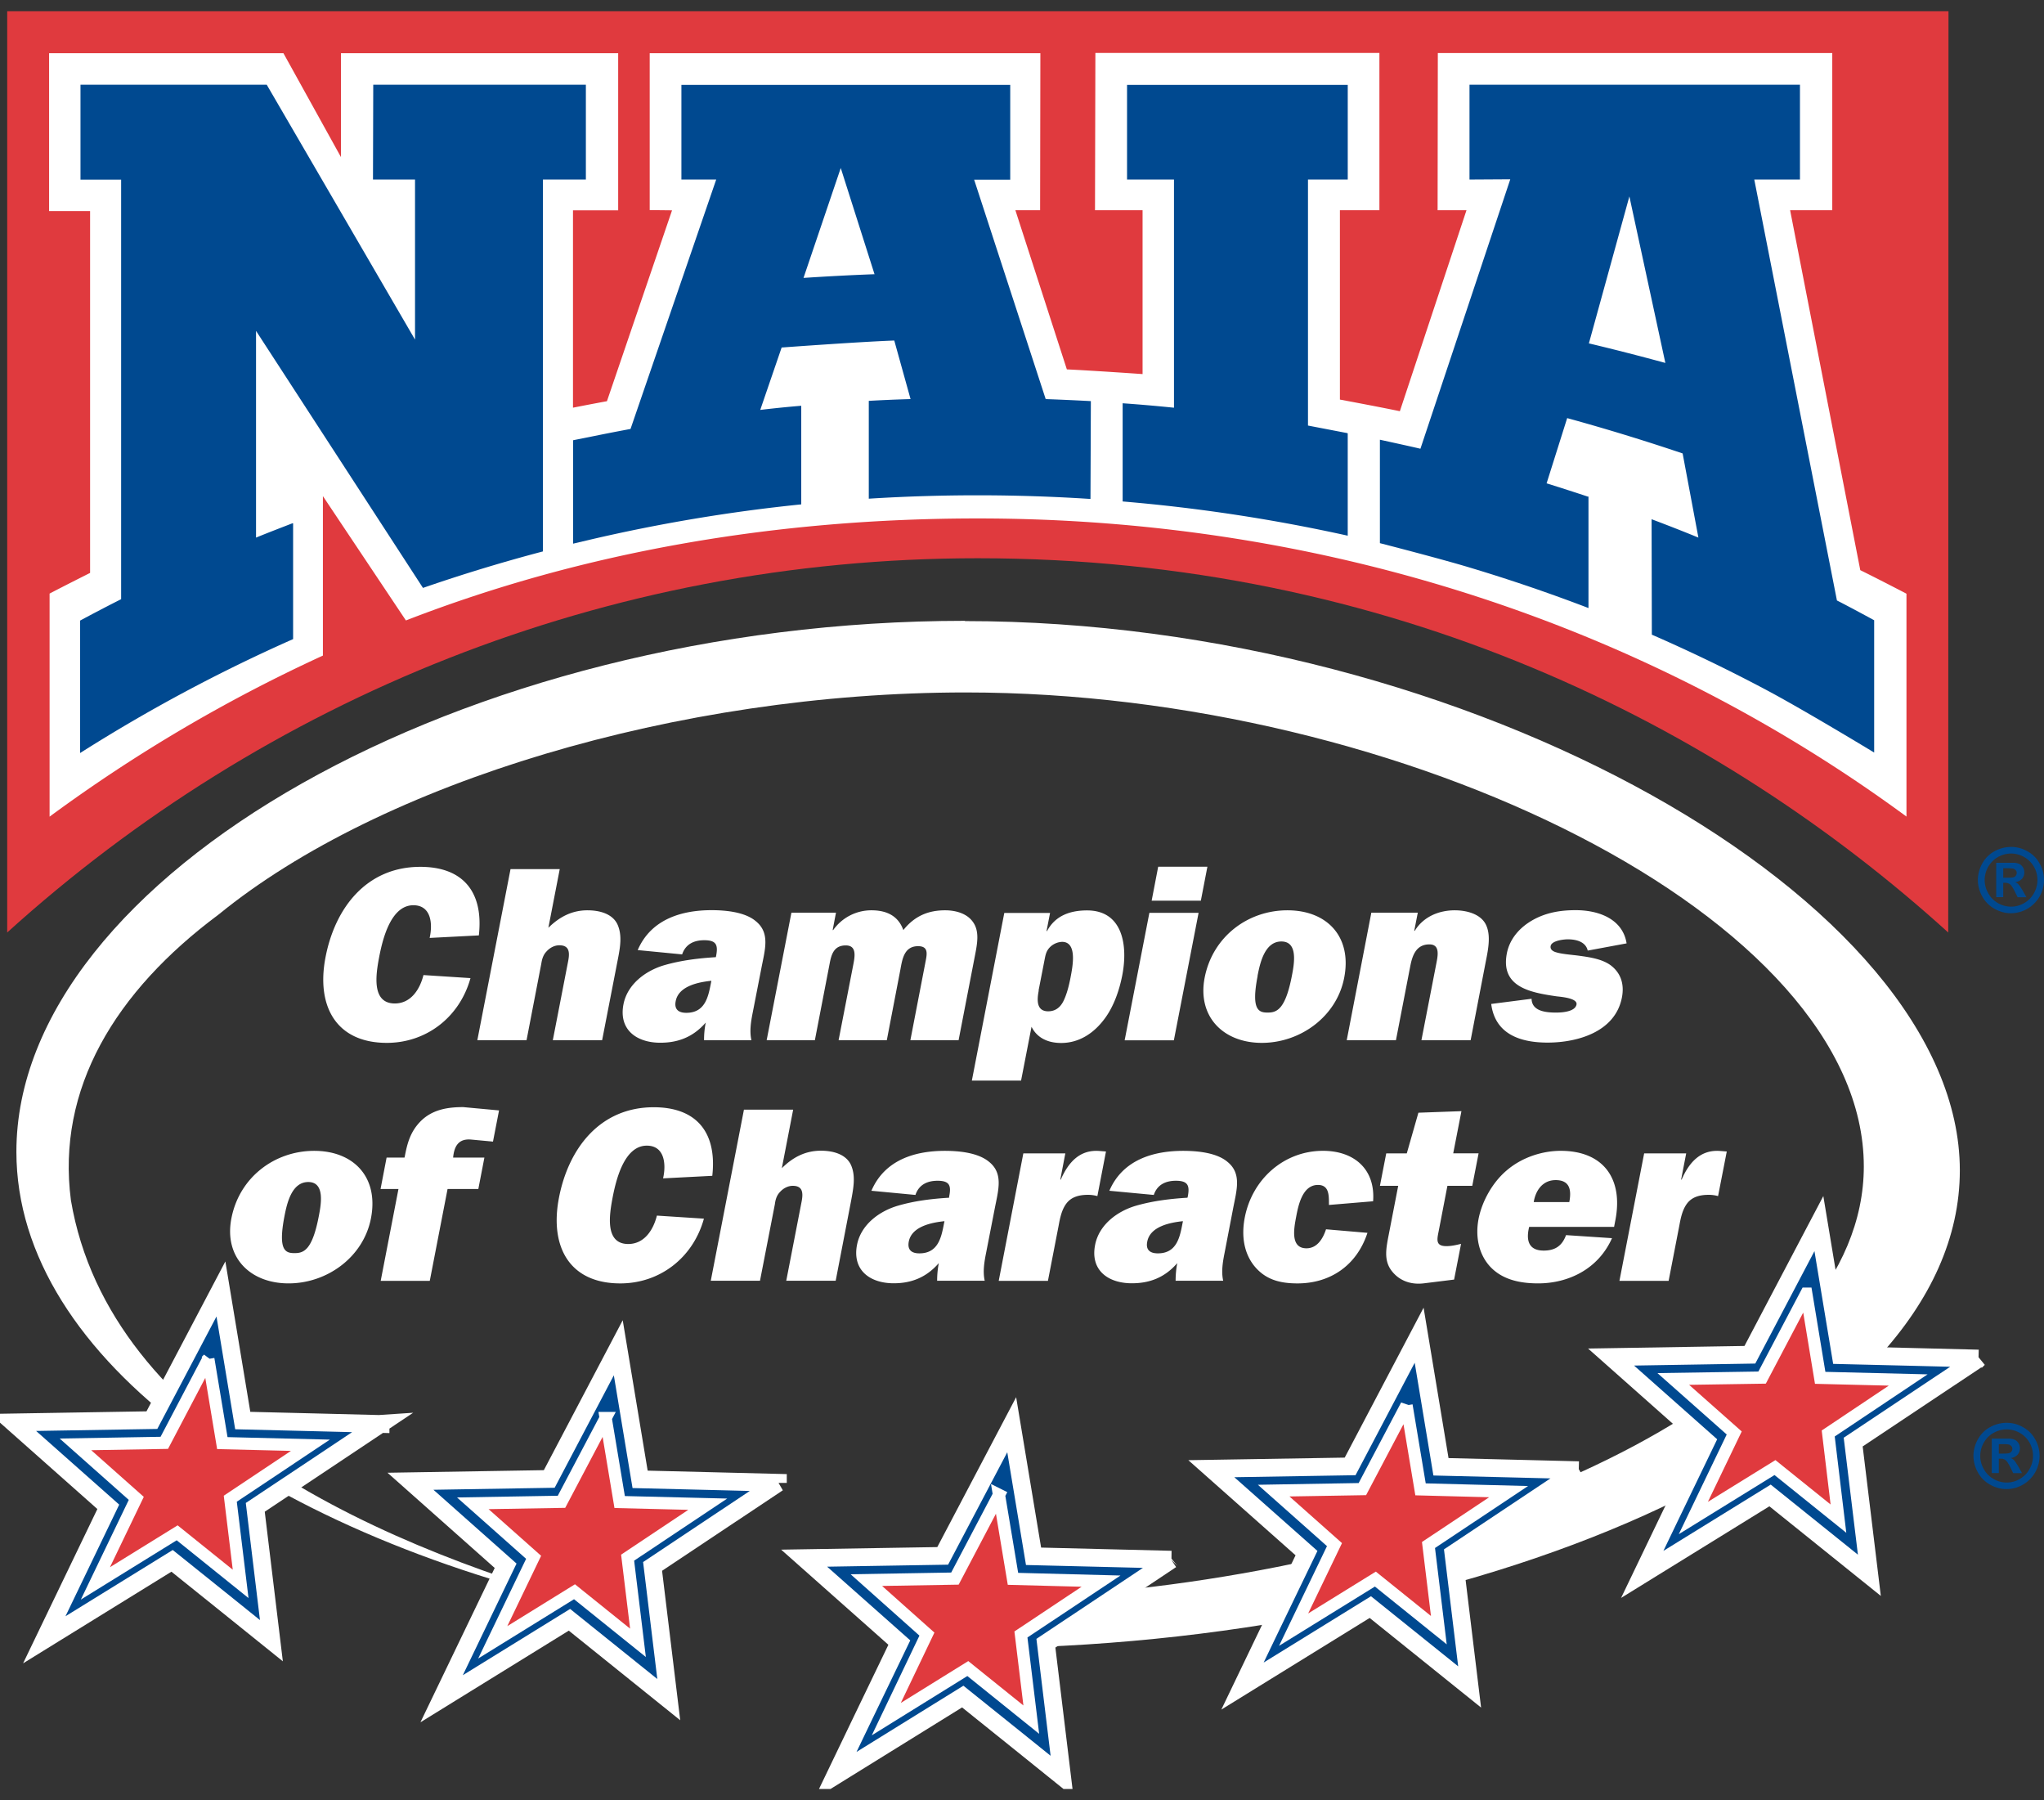 <svg width="92" height="81" fill="none" xmlns="http://www.w3.org/2000/svg"><rect width="100%" height="100%" fill="#333333" stroke="none"/><g clip-path="url(#a)"><path fill-rule="evenodd" clip-rule="evenodd" d="M.324 41.96C11.893 31.49 27.21 25.12 44.009 25.12c18.595 0 33.384 7.51 43.68 16.84L87.701.506H.324V41.96Z" fill="#E03A3E"/><path d="M90.518 38.11c.255 0 .5.064.732.195.233.125.42.308.551.547a1.489 1.489 0 0 1 0 1.489 1.495 1.495 0 0 1-1.29.753c-.255 0-.505-.069-.737-.2a1.392 1.392 0 0 1-.551-.553 1.512 1.512 0 0 1-.2-.742c0-.256.07-.513.2-.747.136-.24.318-.422.55-.547a1.53 1.53 0 0 1 .733-.194h.012Zm0 .297a1.196 1.196 0 0 0-1.028.594 1.213 1.213 0 0 0-.16.598c0 .206.052.405.16.593.102.189.25.337.437.445a1.164 1.164 0 0 0 1.181 0c.188-.108.335-.256.438-.445a1.198 1.198 0 0 0 0-1.192 1.196 1.196 0 0 0-1.028-.593Zm-.67 1.985v-1.568h.817a.633.633 0 0 1 .244.062.459.459 0 0 1 .148.149c.04.068.057.142.057.222a.41.41 0 0 1-.108.291.49.49 0 0 1-.307.148c.046.017.085.04.108.057a.841.841 0 0 1 .108.12l.12.188.175.314h-.397l-.125-.257c-.085-.17-.159-.28-.216-.325a.343.343 0 0 0-.221-.068h-.086v.644h-.318v.023Zm.317-.895h.125c.182 0 .296-.006.341-.023a.173.173 0 0 0 .102-.074.216.216 0 0 0 .04-.12.165.165 0 0 0-.04-.114.217.217 0 0 0-.108-.074c-.045-.017-.159-.023-.335-.023h-.125v.428Z" fill="#004990"/><path fill-rule="evenodd" clip-rule="evenodd" d="M85.815 36.748C74.19 28.199 59.707 23.329 44.01 23.329c-9.093 0-17.782 1.5-25.74 4.59l-3.736-5.594V29.5a69.857 69.857 0 0 0-12.302 7.248V26.71c.597-.314 1.823-.93 1.823-.93V9.5H2.21V2.394h10.547l2.59 4.676V2.394h12.477v7.071H25.79v8.88c.489-.097.943-.183 1.431-.274l.097-.017 2.93-8.589-1.005-.011v-7.06h17.584l-.012 7.066h-1.113l2.317 7.162c1.136.052 3.408.211 3.408.211V9.46h-2.141l.017-7.078h12.784V9.46h-1.778v8.52s1.806.336 2.698.524l2.999-9.044h-1.3l.01-7.072H82.47V9.46h-1.897l3.158 16.196c.704.348 1.323.667 2.016 1.026l.063.035v10.025" fill="#fff"/><path fill-rule="evenodd" clip-rule="evenodd" d="M13.193 23.551v5.207a73.153 73.153 0 0 0-9.587 5.127v-5.96a79.936 79.936 0 0 1 1.846-.963V8.085H3.623V3.813h8.383l6.674 11.469V8.079h-1.892l.012-4.266h9.57V8.08h-1.932v16.733a74.808 74.808 0 0 0-5.4 1.642l-7.514-11.566v9.302c.545-.223 1.096-.434 1.64-.645h.024l.005.006ZM50.53 18.145v4.42h.005c3.447.29 6.832.81 10.126 1.54v-4.597l-.011-.017-1.778-.342V8.079h1.79V3.82h-9.934v4.26h2.113v10.266c-.795-.08-1.51-.143-2.312-.2ZM35.184 15.63l-.966 2.817h-.011a48.965 48.965 0 0 1 1.857-.188v4.437c-3.243.33-6.418.867-9.518 1.591l-.75.177V19.81l.744-.148a104.72 104.72 0 0 1 1.84-.36L32.236 8.08H30.67V3.82h14.8v4.266h-1.624l3.22 9.872c.653.023 1.386.057 2.033.091l-.017 4.403a78.643 78.643 0 0 0-9.978-.012v-4.402h-.006a68.523 68.523 0 0 1 1.886-.08l-.733-2.635c-1.67.063-5.055.314-5.055.314l-.011-.006Zm4.18-3.285L37.842 7.56l-1.676 4.945c1.063-.069 2.125-.126 3.198-.166v.006ZM71.487 22.342h.01v5.019a76.336 76.336 0 0 0-5.338-1.82c-1.334-.404-4.05-1.1-4.05-1.1v-4.654s1.216.263 1.824.405l4.044-12.124-1.835.011V3.813h14.874V8.08H78.96l3.72 18.94c.574.29 1.676.89 1.676.89v5.953s-3.271-1.985-4.975-2.88a74.298 74.298 0 0 0-5.032-2.424l-.011-5.195c.71.268 1.414.542 2.107.827l-.71-3.787a94.78 94.78 0 0 0-5.197-1.59l-.926 2.936c.625.194 1.244.393 1.863.599l.012-.006Zm.034-6.889c1.153.274 2.3.57 3.436.878l-1.619-7.493-1.823 6.615h.006Z" fill="#004990"/><path d="M43.436 27.936c-22.66 0-42.698 11.549-42.698 23.89 0 9.358 11.524 17.37 26.977 20.696-10.33-2.75-22.774-8.167-24.523-18.512-.653-5.013 1.982-9.387 6.65-12.86 7.293-5.948 20.69-9.991 33.622-9.991 19.73 0 40.426 10.162 40.426 21.328 0 9.78-16.311 17.36-33.622 19.094-2.93.547-4.828.81-4.828.81s-.488.416-.67 1.773c22.195-.353 43.442-9.404 43.442-21.5S66.102 27.948 43.43 27.948l.006-.012Z" fill="#fff"/><path d="m52.716 70.183-5.64 3.759c.114.93.727 5.993.727 5.993s-3.776-3.04-4.47-3.593c-.89.548-5.735 3.553-5.735 3.553s2.43-5.058 2.88-5.982c-.665-.587-4.283-3.798-4.283-3.798s5.27-.085 6.236-.103c.483-.912 3.106-5.902 3.106-5.902l.983 5.92c.96.022 3.254.08 3.254.08l2.948.073h-.006Z" fill="#004990" stroke="#fff" stroke-width=".8"/><path d="m44.964 67.264-1.983 3.77-3.986.068 2.726 2.43-1.829 3.826 3.669-2.276 2.857 2.299-.466-3.833 3.606-2.4-3.964-.103-.63-3.781Z" fill="#E03A3E" stroke="#fff" stroke-width=".55"/><path d="M21.178 44.007c-.488 1.774-1.999 2.92-3.765 2.92-2.3 0-3.186-1.67-2.76-3.86.431-2.225 1.851-4.061 4.265-4.061 1.96 0 2.85 1.169 2.635 3.085l-2.215.114c.148-.65.063-1.471-.733-1.471-1.039 0-1.397 1.602-1.539 2.332-.147.776-.357 2.088.705 2.088.726 0 1.13-.64 1.289-1.278l2.118.137v-.006ZM24.881 46.813l.693-3.57c.074-.382.057-.707-.398-.707-.21 0-.42.102-.579.28-.153.159-.204.359-.233.547l-.664 3.444h-2.215l1.494-7.699h2.215l-.512 2.64c.529-.518 1.09-.786 1.76-.786.558 0 1.12.16 1.347.627.227.496.125 1.044.011 1.626l-.698 3.592h-2.215l-.006.006ZM31.69 46.813a3.906 3.906 0 0 1 .075-.799c-.574.662-1.261.907-2.045.907-1.062 0-1.88-.581-1.658-1.728.176-.907 1-1.517 1.84-1.762.772-.222 1.562-.314 2.317-.36l.011-.045c.103-.519 0-.718-.533-.718-.438 0-.835.16-.994.638l-2-.194c.614-1.425 2.04-1.796 3.323-1.796.67 0 1.516.091 1.993.496.648.525.415 1.266.256 2.087l-.392 2.008c-.085.428-.153.855-.062 1.26h-2.136l.006.006Zm.33-2.68c-.545.057-1.476.222-1.607.918-.074.37.13.524.477.524.84 0 .988-.707 1.108-1.334l.022-.114v.006ZM37.626 41.076l-.148.776h.023a2.102 2.102 0 0 1 1.726-.89c.705 0 1.21.268 1.432.89.51-.64 1.13-.89 1.88-.89.482 0 .965.142 1.232.496.33.428.221.987.102 1.591l-.727 3.758h-2.17l.665-3.444c.068-.37.199-.787-.318-.787-.625 0-.71.581-.795 1.044l-.613 3.187h-2.17l.67-3.444c.068-.36.136-.821-.346-.821-.528 0-.648.393-.727.82l-.665 3.445h-2.17l1.114-5.737h2.01l-.005.006ZM47.264 41.076l-.16.82h.024c.369-.695 1.039-.929 1.8-.929 1.607 0 1.846 1.574 1.585 2.92-.125.639-.364 1.369-.779 1.933-.5.685-1.175 1.112-1.97 1.112-.591 0-1.085-.222-1.335-.73l-.471 2.424h-2.215l1.46-7.545h2.055l.006-.005Zm-.511 3.501c-.08.405-.114.93.426.93.312 0 .545-.166.693-.474.153-.313.25-.718.312-1.043.09-.474.324-1.608-.38-1.608a.824.824 0 0 0-.54.233c-.182.183-.205.36-.25.582l-.267 1.369.006.011ZM52.835 46.813H50.62l1.113-5.737h2.215l-1.113 5.737Zm1.215-6.285h-2.214L52.13 39h2.215l-.295 1.528ZM60.502 43.996c-.335 1.74-1.965 2.931-3.708 2.931-1.744 0-2.908-1.192-2.573-2.931.358-1.842 1.937-3.034 3.726-3.034s2.913 1.192 2.555 3.034Zm-3.896-.08c-.3 1.54.051 1.648.45 1.648.397 0 .794-.114 1.09-1.648.107-.547.29-1.551-.472-1.551-.76 0-.965.998-1.073 1.551h.005ZM63.813 41.076l-.159.81h.023c.398-.65 1.107-.924 1.8-.924.534 0 1.125.16 1.375.593.267.473.142 1.123.022 1.717l-.681 3.535h-2.215l.676-3.478c.068-.348.159-.833-.318-.833-.614 0-.773.53-.864.998l-.641 3.313h-2.215l1.107-5.737h2.09v.006ZM68.936 44.948c.017.547.62.616 1.102.616.221 0 .852-.023.92-.36.057-.29-.693-.347-.892-.37-1.164-.171-2.538-.405-2.243-1.933.125-.65.574-1.17 1.176-1.506.624-.348 1.283-.439 1.92-.439 1.073 0 2.123.416 2.294 1.494l-1.75.325c-.09-.393-.505-.507-.897-.507-.182 0-.727.057-.772.302-.034.177.142.257.278.29.233.07.67.104.937.138.5.068 1.068.142 1.471.427.46.337.642.844.522 1.46-.306 1.58-2.055 2.03-3.345 2.03-1.289 0-2.368-.416-2.538-1.739l1.823-.234-.006.006ZM16.697 54.82c-.335 1.739-1.965 2.93-3.708 2.93-1.744 0-2.914-1.185-2.573-2.93.358-1.843 1.942-3.034 3.726-3.034 1.783 0 2.913 1.191 2.555 3.034Zm-3.896-.08c-.295 1.54.051 1.648.455 1.648.403 0 .795-.114 1.09-1.648.108-.548.29-1.551-.471-1.551-.761 0-.966.998-1.074 1.55ZM19.35 57.637h-2.215l.8-4.135h-.806l.272-1.414h.807l.017-.08c.108-.559.244-1.089.716-1.562.54-.536 1.25-.628 1.908-.628l1.613.149-.273 1.403-.988-.092c-.54-.045-.755.268-.806.81h1.408l-.273 1.414h-1.385l-.801 4.135h.005ZM31.685 54.831c-.488 1.774-1.993 2.92-3.765 2.92-2.306 0-3.186-1.67-2.76-3.86.431-2.225 1.851-4.067 4.265-4.067 1.96 0 2.851 1.17 2.635 3.086l-2.215.114c.148-.65.063-1.472-.732-1.472-1.04 0-1.398 1.608-1.54 2.338-.147.776-.357 2.088.705 2.088.727 0 1.13-.64 1.289-1.278l2.118.137v-.006ZM35.388 57.637l.693-3.57c.074-.382.057-.707-.398-.707-.21 0-.42.103-.579.28-.153.16-.204.359-.227.547l-.67 3.445h-2.215l1.493-7.7H35.7l-.51 2.635c.522-.519 1.09-.787 1.76-.787.556 0 1.119.16 1.346.628.227.496.12 1.043.011 1.63l-.693 3.594H35.4l-.011.005ZM42.18 57.637c0-.257.023-.53.075-.799-.574.662-1.261.907-2.028.907-1.062 0-1.874-.581-1.653-1.728.176-.907 1-1.517 1.84-1.762.756-.222 1.545-.314 2.306-.36v-.045c.108-.513.011-.718-.522-.718-.438 0-.835.16-.994.638l-1.982-.188c.613-1.426 2.021-1.796 3.305-1.796.67 0 1.51.09 1.993.496.648.525.415 1.266.256 2.087l-.392 2.008c-.085.427-.153.855-.062 1.254h-2.136l-.005.006Zm.33-2.686c-.545.057-1.477.222-1.607.924-.068.37.13.524.477.524.84 0 .988-.707 1.107-1.334l.023-.114ZM47.746 53.08c.347-.798.87-1.357 1.738-1.288l.296.023-.387 2.007a1.618 1.618 0 0 0-.414-.057c-.358 0-.739.068-.983.393-.21.28-.284.65-.346.987l-.483 2.492h-2.215L46.06 51.9h1.89l-.226 1.18h.022ZM52.914 57.637c0-.257.023-.53.074-.799-.573.662-1.26.907-2.044.907-1.062 0-1.88-.581-1.653-1.728.176-.907 1-1.517 1.84-1.762.773-.222 1.562-.314 2.317-.36l.012-.045c.102-.513 0-.718-.534-.718-.438 0-.835.16-.994.638l-2-.188c.614-1.426 2.034-1.796 3.323-1.796.67 0 1.517.09 1.994.496.647.525.414 1.266.255 2.087l-.386 2.008c-.085.427-.153.855-.062 1.254H52.92l-.006.006Zm.33-2.686c-.545.057-1.477.222-1.607.924-.074.37.13.524.477.524.84 0 .988-.707 1.107-1.334l.023-.114ZM61.547 55.481c-.488 1.483-1.692 2.27-3.146 2.27-.83 0-1.46-.188-1.948-.787-.466-.582-.585-1.357-.426-2.179.335-1.728 1.766-3 3.521-3 1.409 0 2.363.833 2.255 2.27l-1.988.166v-.057c0-.394 0-.844-.494-.844-.704 0-.886.93-.982 1.437-.103.542-.262 1.414.465 1.414.483 0 .744-.439.88-.855l1.87.16-.007.005ZM62.11 53.36l.284-1.46h.925l.523-1.83L65.779 50l-.37 1.899h1.142l-.284 1.46h-1.119l-.38 1.973c-.08.416-.188.742.335.742.21 0 .431-.046.659-.103l-.313 1.608-1.34.166c-.608.08-1.142-.115-1.488-.582-.347-.474-.227-1.021-.108-1.637l.42-2.167h-.829.006ZM72.554 55.72c-.62 1.392-1.97 2.03-3.323 2.03-.84 0-1.618-.176-2.158-.752-.505-.547-.681-1.334-.522-2.156.153-.775.613-1.62 1.255-2.167.698-.604 1.624-.89 2.442-.89 1.903 0 2.823 1.238 2.46 3.12l-.058.302h-3.822c-.153.616-.017 1.067.653 1.067.5 0 .824-.2 1.006-.696l2.067.137v.006Zm-1.92-1.63c.108-.56.012-.987-.613-.987-.585 0-.903.462-.988.987h1.601ZM75.69 53.08c.346-.798.868-1.357 1.737-1.288l.295.023-.392 2.007a1.584 1.584 0 0 0-.414-.057c-.358 0-.739.068-.983.393-.21.28-.284.65-.346.987l-.483 2.492H72.89l1.113-5.737h1.892l-.228 1.18h.023Z" fill="#fff"/><path d="M71.06 66.157s-4.765 3.177-5.64 3.758c.114.93.728 5.994.728 5.994s-3.777-3.04-4.47-3.593c-.892.548-5.753 3.553-5.753 3.553s2.43-5.058 2.88-5.982c-.665-.588-4.283-3.798-4.283-3.798s5.282-.086 6.247-.103c.483-.913 3.107-5.903 3.107-5.903l.982 5.92 3.255.08 2.947.074Z" fill="#004990" stroke="#fff" stroke-width=".8"/><path d="m63.308 63.237-1.988 3.77-3.992.068 2.737 2.43-1.84 3.826 3.68-2.275 2.857 2.298-.466-3.832 3.607-2.401-3.965-.103-.63-3.78Z" fill="#E03A3E" stroke="#fff" stroke-width=".55"/><path d="m35.013 66.728-5.64 3.758c.114.93.728 5.994.728 5.994s-3.777-3.04-4.47-3.593c-.892.547-5.753 3.553-5.753 3.553l2.88-5.983c-.665-.587-4.283-3.803-4.283-3.803s5.282-.086 6.247-.103c.483-.913 3.107-5.903 3.107-5.903l.982 5.92 3.255.08 2.947.074v.006Z" fill="#004990" stroke="#fff" stroke-width=".8"/><path d="m27.261 63.808-1.988 3.77-3.992.068 2.737 2.43-1.84 3.826 3.68-2.276 2.857 2.298-.466-3.832 3.607-2.406-3.965-.097-.63-3.781Z" fill="#E03A3E" stroke="#fff" stroke-width=".55"/><path d="M17.13 64.07s-4.766 3.182-5.64 3.758l.726 6s-3.776-3.04-4.47-3.593c-.89.547-5.752 3.552-5.752 3.552l2.88-5.982C4.208 67.218.59 64.007.59 64.007s5.282-.086 6.247-.103c.483-.912 3.107-5.902 3.107-5.902l.982 5.92c.96.022 3.255.08 3.255.08l2.947.074v-.006Z" fill="#004990" stroke="#fff" stroke-width=".8"/><path d="m9.377 61.15-1.982 3.775-3.999.069 2.738 2.43-1.84 3.826 3.68-2.276 2.857 2.298-.466-3.832 3.607-2.406-3.965-.097-.63-3.787Z" fill="#E03A3E" stroke="#fff" stroke-width=".55"/><path d="M89.052 61.133s-4.765 3.177-5.64 3.758c.114.93.728 5.994.728 5.994s-3.777-3.04-4.47-3.593c-.892.548-5.753 3.553-5.753 3.553s2.43-5.058 2.88-5.982c-.665-.588-4.283-3.798-4.283-3.798s5.282-.086 6.248-.103c.482-.912 3.106-5.902 3.106-5.902l.983 5.92c.96.022 3.254.079 3.254.079l2.947.074Z" fill="#004990" stroke="#fff" stroke-width=".8"/><path d="m81.3 58.213-1.988 3.776-3.998.062 2.743 2.43-1.84 3.827 3.674-2.27 2.857 2.298-.46-3.832 3.6-2.407L81.926 62l-.625-3.787Z" fill="#E03A3E" stroke="#fff" stroke-width=".55"/><path d="M90.319 64.024c.255 0 .5.063.733.194.232.126.42.308.55.548a1.488 1.488 0 0 1 0 1.488 1.495 1.495 0 0 1-1.29.753c-.254 0-.504-.068-.737-.2a1.391 1.391 0 0 1-.551-.553 1.512 1.512 0 0 1-.199-.741c0-.257.068-.513.199-.747.136-.24.318-.422.55-.548a1.53 1.53 0 0 1 .734-.194h.01Zm0 .297c-.205 0-.398.051-.585.154a1.133 1.133 0 0 0-.443.44 1.213 1.213 0 0 0-.16.598c0 .205.052.405.16.593.102.188.25.336.437.445a1.165 1.165 0 0 0 1.181 0c.188-.109.336-.257.438-.445a1.198 1.198 0 0 0 0-1.192 1.133 1.133 0 0 0-.443-.44 1.197 1.197 0 0 0-.585-.153Zm-.67 1.985v-1.569H90.467a.632.632 0 0 1 .244.063.459.459 0 0 1 .147.148c.04.069.057.143.057.223a.41.41 0 0 1-.108.29.49.49 0 0 1-.306.149c.045.017.085.04.108.057a.828.828 0 0 1 .107.12l.12.188.176.314h-.398l-.125-.257c-.085-.171-.159-.28-.216-.325a.342.342 0 0 0-.221-.069h-.085v.645h-.318v.023Zm.318-.896h.125c.181 0 .295-.005.34-.023a.173.173 0 0 0 .103-.074.18.18 0 0 0 .04-.12.165.165 0 0 0-.04-.114.216.216 0 0 0-.108-.074c-.046-.017-.16-.022-.335-.022h-.125v.427Z" fill="#004990"/></g><defs><clipPath id="a"><path fill="#fff" transform="translate(0 .5)" d="M0 0h92v80H0z"/></clipPath></defs></svg>